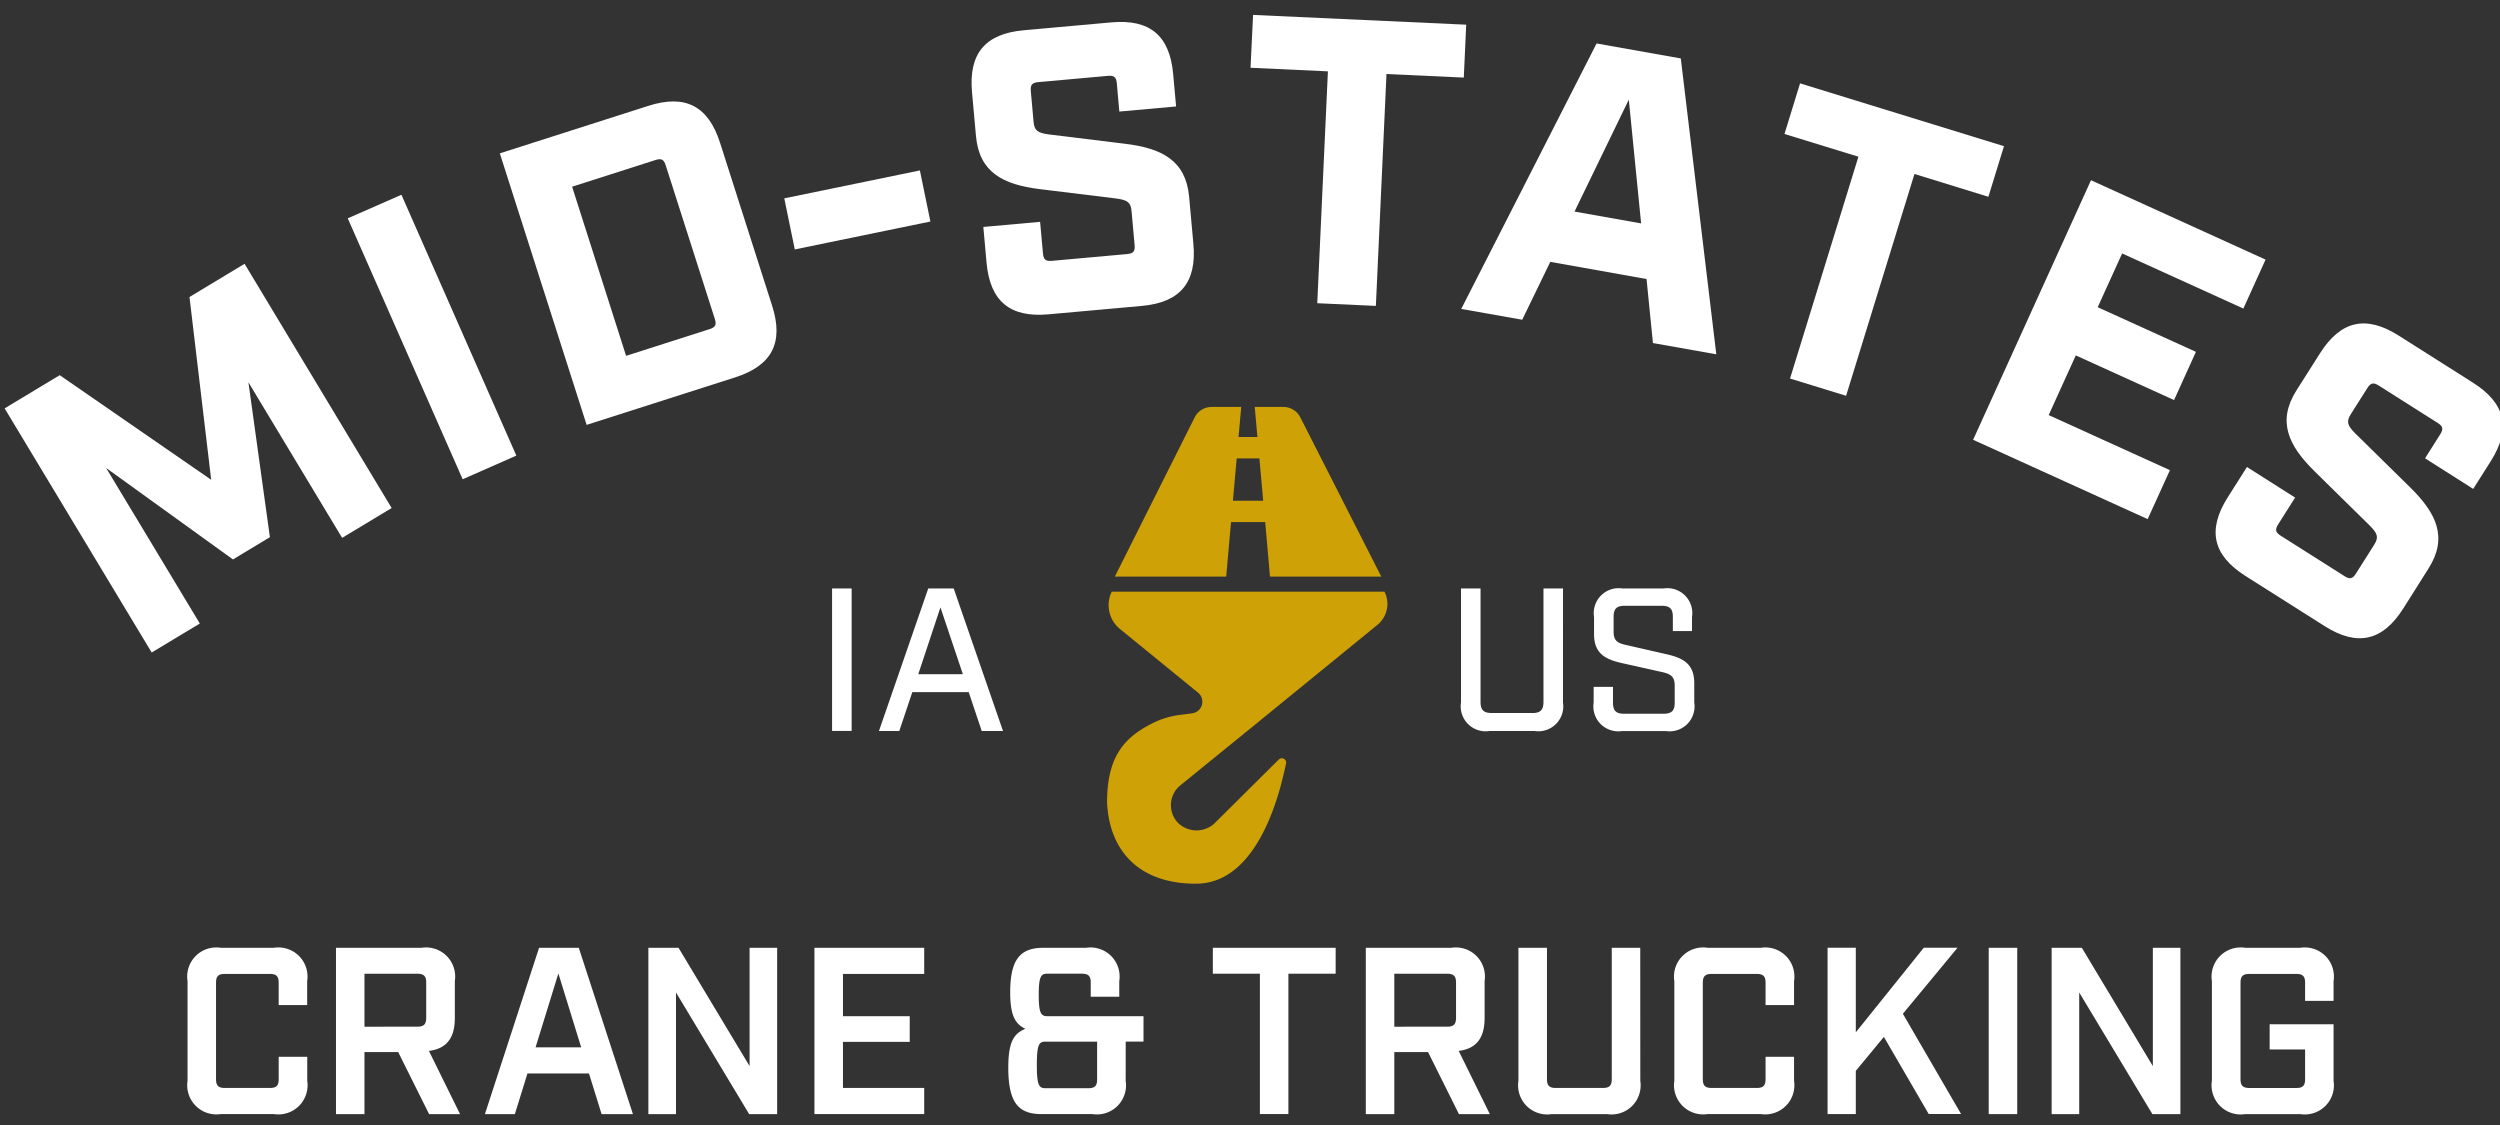 <svg xmlns="http://www.w3.org/2000/svg" xmlns:xlink="http://www.w3.org/1999/xlink" width="138.93" height="62.519" viewBox="0 0 138.93 62.519"><rect x="0" y="0" width="138.93" height="62.519" fill="#333333" stroke="none"/><defs><clipPath id="clip-path"><rect id="Rectangle_53" data-name="Rectangle 53" width="138.93" height="62.519" transform="translate(-0.296 -0.231)" fill="#fff"></rect></clipPath></defs><g id="Group_101" data-name="Group 101" transform="translate(0.296 0.231)" clip-path="url(#clip-path)"><path id="Path_290" data-name="Path 290" d="M75.044,387.668A1.622,1.622,0,0,1,73.2,385.82v-5.545a1.617,1.617,0,0,1,1.848-1.848H78a1.617,1.617,0,0,1,1.848,1.848v1.333H78.265v-1.241c0-.356-.13-.488-.489-.488H75.271c-.359,0-.488.132-.488.488v5.36c0,.356.13.489.488.489h2.506c.359,0,.489-.132.489-.489v-1.241h1.586v1.333A1.622,1.622,0,0,1,78,387.668Z" transform="translate(-63.074 -325.987)" fill="#fff"></path><path id="Path_291" data-name="Path 291" d="M137.818,387.669l-1.718-3.446h-1.874v3.446h-1.583v-9.242H137.4a1.617,1.617,0,0,1,1.848,1.848v2.06c0,1.109-.463,1.7-1.44,1.822l1.73,3.512Zm-.661-4.858c.371,0,.5-.132.5-.5v-1.954c0-.356-.13-.489-.5-.489h-2.931v2.944Z" transform="translate(-114.268 -325.987)" fill="#fff"></path><path id="Path_292" data-name="Path 292" d="M194.635,385.41l-.7,2.258h-1.664l3.009-9.242h2.207l3.009,9.242h-1.742l-.7-2.258Zm1.718-5.558-1.267,4.106h2.535Z" transform="translate(-165.619 -325.986)" fill="#fff"></path><path id="Path_293" data-name="Path 293" d="M264.856,378.426v9.242H263.3l-4.066-6.759v6.759H257.7v-9.242h1.675L263.324,385v-6.575Z" transform="translate(-221.964 -325.986)" fill="#fff"></path><path id="Path_294" data-name="Path 294" d="M330.267,378.426v1.452h-4.515v2.35h3.71v1.426h-3.71v2.561h4.515v1.452h-6.1v-9.242Z" transform="translate(-279.203 -325.986)" fill="#fff"></path><path id="Path_295" data-name="Path 295" d="M408.288,385.82a1.617,1.617,0,0,1-1.848,1.848h-2.827c-1.253,0-1.848-.594-1.848-2.574,0-1.413.29-1.9.951-2.165-.581-.277-.845-.752-.845-2.033,0-1.875.595-2.469,1.848-2.469h2.365a1.617,1.617,0,0,1,1.848,1.848v.871h-1.586v-.792c0-.356-.132-.489-.5-.489h-1.9c-.356,0-.489.132-.489,1.175s.132,1.188.489,1.188h5.333v1.413h-.989Zm-4.451-2.178c-.356,0-.486.132-.486,1.294s.13,1.294.486,1.294h2.376c.359,0,.488-.132.488-.488v-2.1Z" transform="translate(-346.028 -325.987)" fill="#fff"></path><path id="Path_296" data-name="Path 296" d="M487.846,379.866v7.8h-1.584v-7.8h-2.615v-1.439h6.825v1.439Z" transform="translate(-416.543 -325.987)" fill="#fff"></path><path id="Path_297" data-name="Path 297" d="M550.052,387.669l-1.716-3.446H546.46v3.446h-1.583v-9.242h4.753a1.616,1.616,0,0,1,1.848,1.848v2.06c0,1.109-.463,1.7-1.439,1.822l1.73,3.512Zm-.661-4.858c.37,0,.5-.132.5-.5v-1.954c0-.356-.132-.489-.5-.489H546.46v2.944Z" transform="translate(-469.272 -325.987)" fill="#fff"></path><path id="Path_298" data-name="Path 298" d="M612.744,385.82a1.617,1.617,0,0,1-1.848,1.849h-3.075a1.618,1.618,0,0,1-1.85-1.849v-7.393h1.586v7.3c0,.356.13.489.489.489h2.612c.37,0,.5-.132.5-.489v-7.3h1.583Z" transform="translate(-521.885 -325.987)" fill="#fff"></path><path id="Path_299" data-name="Path 299" d="M670.221,387.668a1.622,1.622,0,0,1-1.848-1.848v-5.545a1.617,1.617,0,0,1,1.848-1.848h2.957a1.616,1.616,0,0,1,1.848,1.848v1.333h-1.583v-1.241c0-.356-.132-.488-.489-.488h-2.509c-.356,0-.489.132-.489.488v5.36c0,.356.132.489.489.489h2.509c.356,0,.489-.132.489-.489v-1.241h1.583v1.333a1.621,1.621,0,0,1-1.848,1.848Z" transform="translate(-575.623 -325.987)" fill="#fff"></path><path id="Path_300" data-name="Path 300" d="M732.85,383.377l-1.56,1.888v2.4h-1.569v-9.242h1.569v4.7l3.776-4.7h1.876l-3.037,3.67,3.236,5.571h-1.8Z" transform="translate(-628.455 -325.986)" fill="#fff"></path><path id="Path_301" data-name="Path 301" d="M795.8,378.426h-1.584v9.242H795.8Z" transform="translate(-683.995 -325.986)" fill="#fff"></path><path id="Path_302" data-name="Path 302" d="M826.564,378.426v9.242h-1.557l-4.066-6.759v6.759h-1.532v-9.242h1.678L825.033,385v-6.575Z" transform="translate(-705.691 -325.986)" fill="#fff"></path><path id="Path_303" data-name="Path 303" d="M888.77,380.368c0-.357-.13-.489-.488-.489h-2.612c-.356,0-.489.132-.489.489v5.36c0,.356.132.489.489.489h2.612c.359,0,.488-.132.488-.489v-1.65H886.8v-1.4h3.552v3.142a1.618,1.618,0,0,1-1.85,1.849h-3.061a1.617,1.617,0,0,1-1.85-1.849v-5.545a1.617,1.617,0,0,1,1.85-1.848h3.061a1.617,1.617,0,0,1,1.85,1.848v1.1H888.77Z" transform="translate(-760.967 -325.987)" fill="#fff"></path><path id="Path_304" data-name="Path 304" d="M21.508,118.2l-2.752,1.658-5.208-8.645,1.194,8.606-2.053,1.238L5.64,115.973l5.208,8.645-2.676,1.611L0,112.662l3.061-1.845,8.418,5.814-1.206-10.158,3.061-1.845Z" transform="translate(-0.039 -90.199)" fill="#fff"></path><path id="Path_305" data-name="Path 305" d="M140.332,76.99,137.349,78.3l6.386,14.5,2.983-1.314Z" transform="translate(-118.32 -66.398)" fill="#fff"></path><path id="Path_306" data-name="Path 306" d="M206.478,39.883c2.048-.655,3.327,0,3.984,2.053l2.893,9.053c.656,2.048,0,3.328-2.053,3.983l-8.255,2.64-4.824-15.089Zm3.4,12.409c.323-.1.4-.246.293-.569l-2.73-8.536c-.1-.323-.243-.4-.569-.293l-4.632,1.482,3,9.4Z" transform="translate(-170.743 -34.232)" fill="#fff"></path><path id="Path_307" data-name="Path 307" d="M319.629,67.248,312.093,68.8l.584,2.838,7.536-1.551Z" transform="translate(-268.805 -58.008)" fill="#fff"></path><path id="Path_308" data-name="Path 308" d="M395.139,11.212c-.031-.338-.153-.441-.491-.41l-3.877.349c-.337.03-.441.153-.411.491l.153,1.713c.045.5.238.615.835.7l4.274.525c2.022.249,3.356.925,3.537,2.954l.236,2.614c.193,2.142-.732,3.247-2.872,3.44l-5.185.467c-2.14.193-3.245-.73-3.438-2.872l-.179-1.984,3.155-.284.16,1.758c.028.338.151.44.491.41l4.191-.378c.34-.031.441-.153.411-.491l-.17-1.894c-.045-.5-.238-.614-.836-.7l-4.274-.524c-2.022-.25-3.356-.925-3.537-2.953l-.219-2.434c-.194-2.141.729-3.247,2.872-3.44l4.868-.438c2.14-.193,3.247.73,3.438,2.872l.163,1.8-3.155.284Z" transform="translate(-333.372 -6.818)" fill="#fff"></path><path id="Path_309" data-name="Path 309" d="M506.327,8.285l-.59,12.885-3.257-.149.592-12.885-4.3-.2L498.913,5l11.844.543-.134,2.939Z" transform="translate(-429.573 -4.402)" fill="#fff"></path><path id="Path_310" data-name="Path 310" d="M588.022,28.553l-1.56,3.216-3.389-.6,7.521-14.753,4.68.833,1.973,16.442-3.521-.626-.356-3.558Zm4.363-9.016-3.016,6.221,3.7.658Z" transform="translate(-502.165 -14.232)" fill="#fff"></path><path id="Path_311" data-name="Path 311" d="M719.692,37.423l-3.8,12.327-3.115-.959,3.8-12.327L712.468,35.2l.866-2.812,11.332,3.491-.866,2.812Z" transform="translate(-613.597 -27.986)" fill="#fff"></path><path id="Path_312" data-name="Path 312" d="M804.2,75.6l-1.234,2.72-6.737-3.062-1.357,2.988,5.458,2.48-1.215,2.679-5.461-2.481-1.506,3.317,6.737,3.061-1.237,2.72-9.7-4.409,6.551-14.424Z" transform="translate(-678.594 -61.404)" fill="#fff"></path><path id="Path_313" data-name="Path 313" d="M897.528,134.632c.182-.287.149-.443-.139-.625l-3.287-2.084c-.288-.181-.444-.147-.625.14l-.92,1.453c-.267.42-.186.632.238,1.062l3.07,3.018c1.451,1.429,2.1,2.777,1.008,4.5l-1.4,2.218c-1.152,1.816-2.558,2.131-4.373.98l-4.4-2.787c-1.817-1.151-2.131-2.557-.982-4.372l1.067-1.682,2.676,1.7-.944,1.491c-.182.287-.146.443.139.624l3.556,2.254c.286.182.444.147.625-.14l1.017-1.605c.267-.421.186-.632-.238-1.062l-3.07-3.019c-1.454-1.429-2.1-2.777-1.01-4.5l1.31-2.065c1.152-1.816,2.556-2.131,4.373-.98l4.127,2.617c1.817,1.151,2.131,2.557.982,4.372l-.97,1.53-2.676-1.7Z" transform="translate(-762.213 -110.732)" fill="#fff"></path><path id="Path_314" data-name="Path 314" d="M332.309,234.583h-1.087V242.5h1.087Z" transform="translate(-285.278 -202.112)" fill="#fff"></path><path id="Path_315" data-name="Path 315" d="M351.843,240.342l-.725,2.161h-1.13l2.74-7.922h1.414l2.74,7.922H355.7l-.725-2.161Zm1.562-4.708-1.232,3.712h2.478Z" transform="translate(-301.439 -202.111)" fill="#fff"></path><path id="Path_316" data-name="Path 316" d="M588.64,240.919a1.386,1.386,0,0,1-1.584,1.584h-2.5a1.385,1.385,0,0,1-1.583-1.584v-6.337h1.086v6.3c0,.453.17.622.623.622h2.263c.441,0,.611-.17.611-.622v-6.3h1.086Z" transform="translate(-502.078 -202.111)" fill="#fff"></path><path id="Path_317" data-name="Path 317" d="M640.477,236.155c0-.441-.17-.611-.623-.611h-2.048c-.453,0-.621.17-.621.611v.826c0,.487.2.634.666.736l2.185.5c.918.2,1.631.486,1.631,1.618v1.086a1.386,1.386,0,0,1-1.586,1.584h-2.421a1.385,1.385,0,0,1-1.583-1.584v-.871h1.074v.883c0,.441.17.611.611.611h2.195c.453,0,.623-.17.623-.611v-.951c0-.487-.2-.634-.668-.747l-2.183-.487c-.918-.2-1.631-.487-1.631-1.619v-.962a1.386,1.386,0,0,1,1.583-1.584h2.275a1.386,1.386,0,0,1,1.586,1.584v.781h-1.064Z" transform="translate(-547.81 -202.111)" fill="#fff"></path><path id="Path_318" data-name="Path 318" d="M441.565,235.873a1.705,1.705,0,0,0,.455,2.071l4.34,3.54a.65.65,0,0,1-.326,1.149l-.623.081a4.632,4.632,0,0,0-1.421.393c-1.661.795-2.685,1.837-2.685,4.479.118,2.61,1.7,4.515,4.937,4.515,3.731,0,4.824-5.879,5.01-6.682a.24.24,0,0,0-.4-.223l-3.622,3.595a1.475,1.475,0,0,1-2.011-.1,1.42,1.42,0,0,1,.158-2.055l4.061-3.3.831-.678,6.063-4.944a1.5,1.5,0,0,0,.389-1.843Z" transform="translate(-380.079 -203.223)" fill="#cea206"></path><path id="Path_319" data-name="Path 319" d="M453.021,171.35h6.185l-4.5-8.851a1.053,1.053,0,0,0-.939-.576h-1.593l.149,1.671h-1.05l.151-1.671h-1.645a1.054,1.054,0,0,0-.942.58L444.4,171.35h6.188l.269-3.029h1.9Zm-2.06-4.217.21-2.35h1.263l.21,2.35Z" transform="translate(-382.742 -139.539)" fill="#cea206"></path></g></svg>